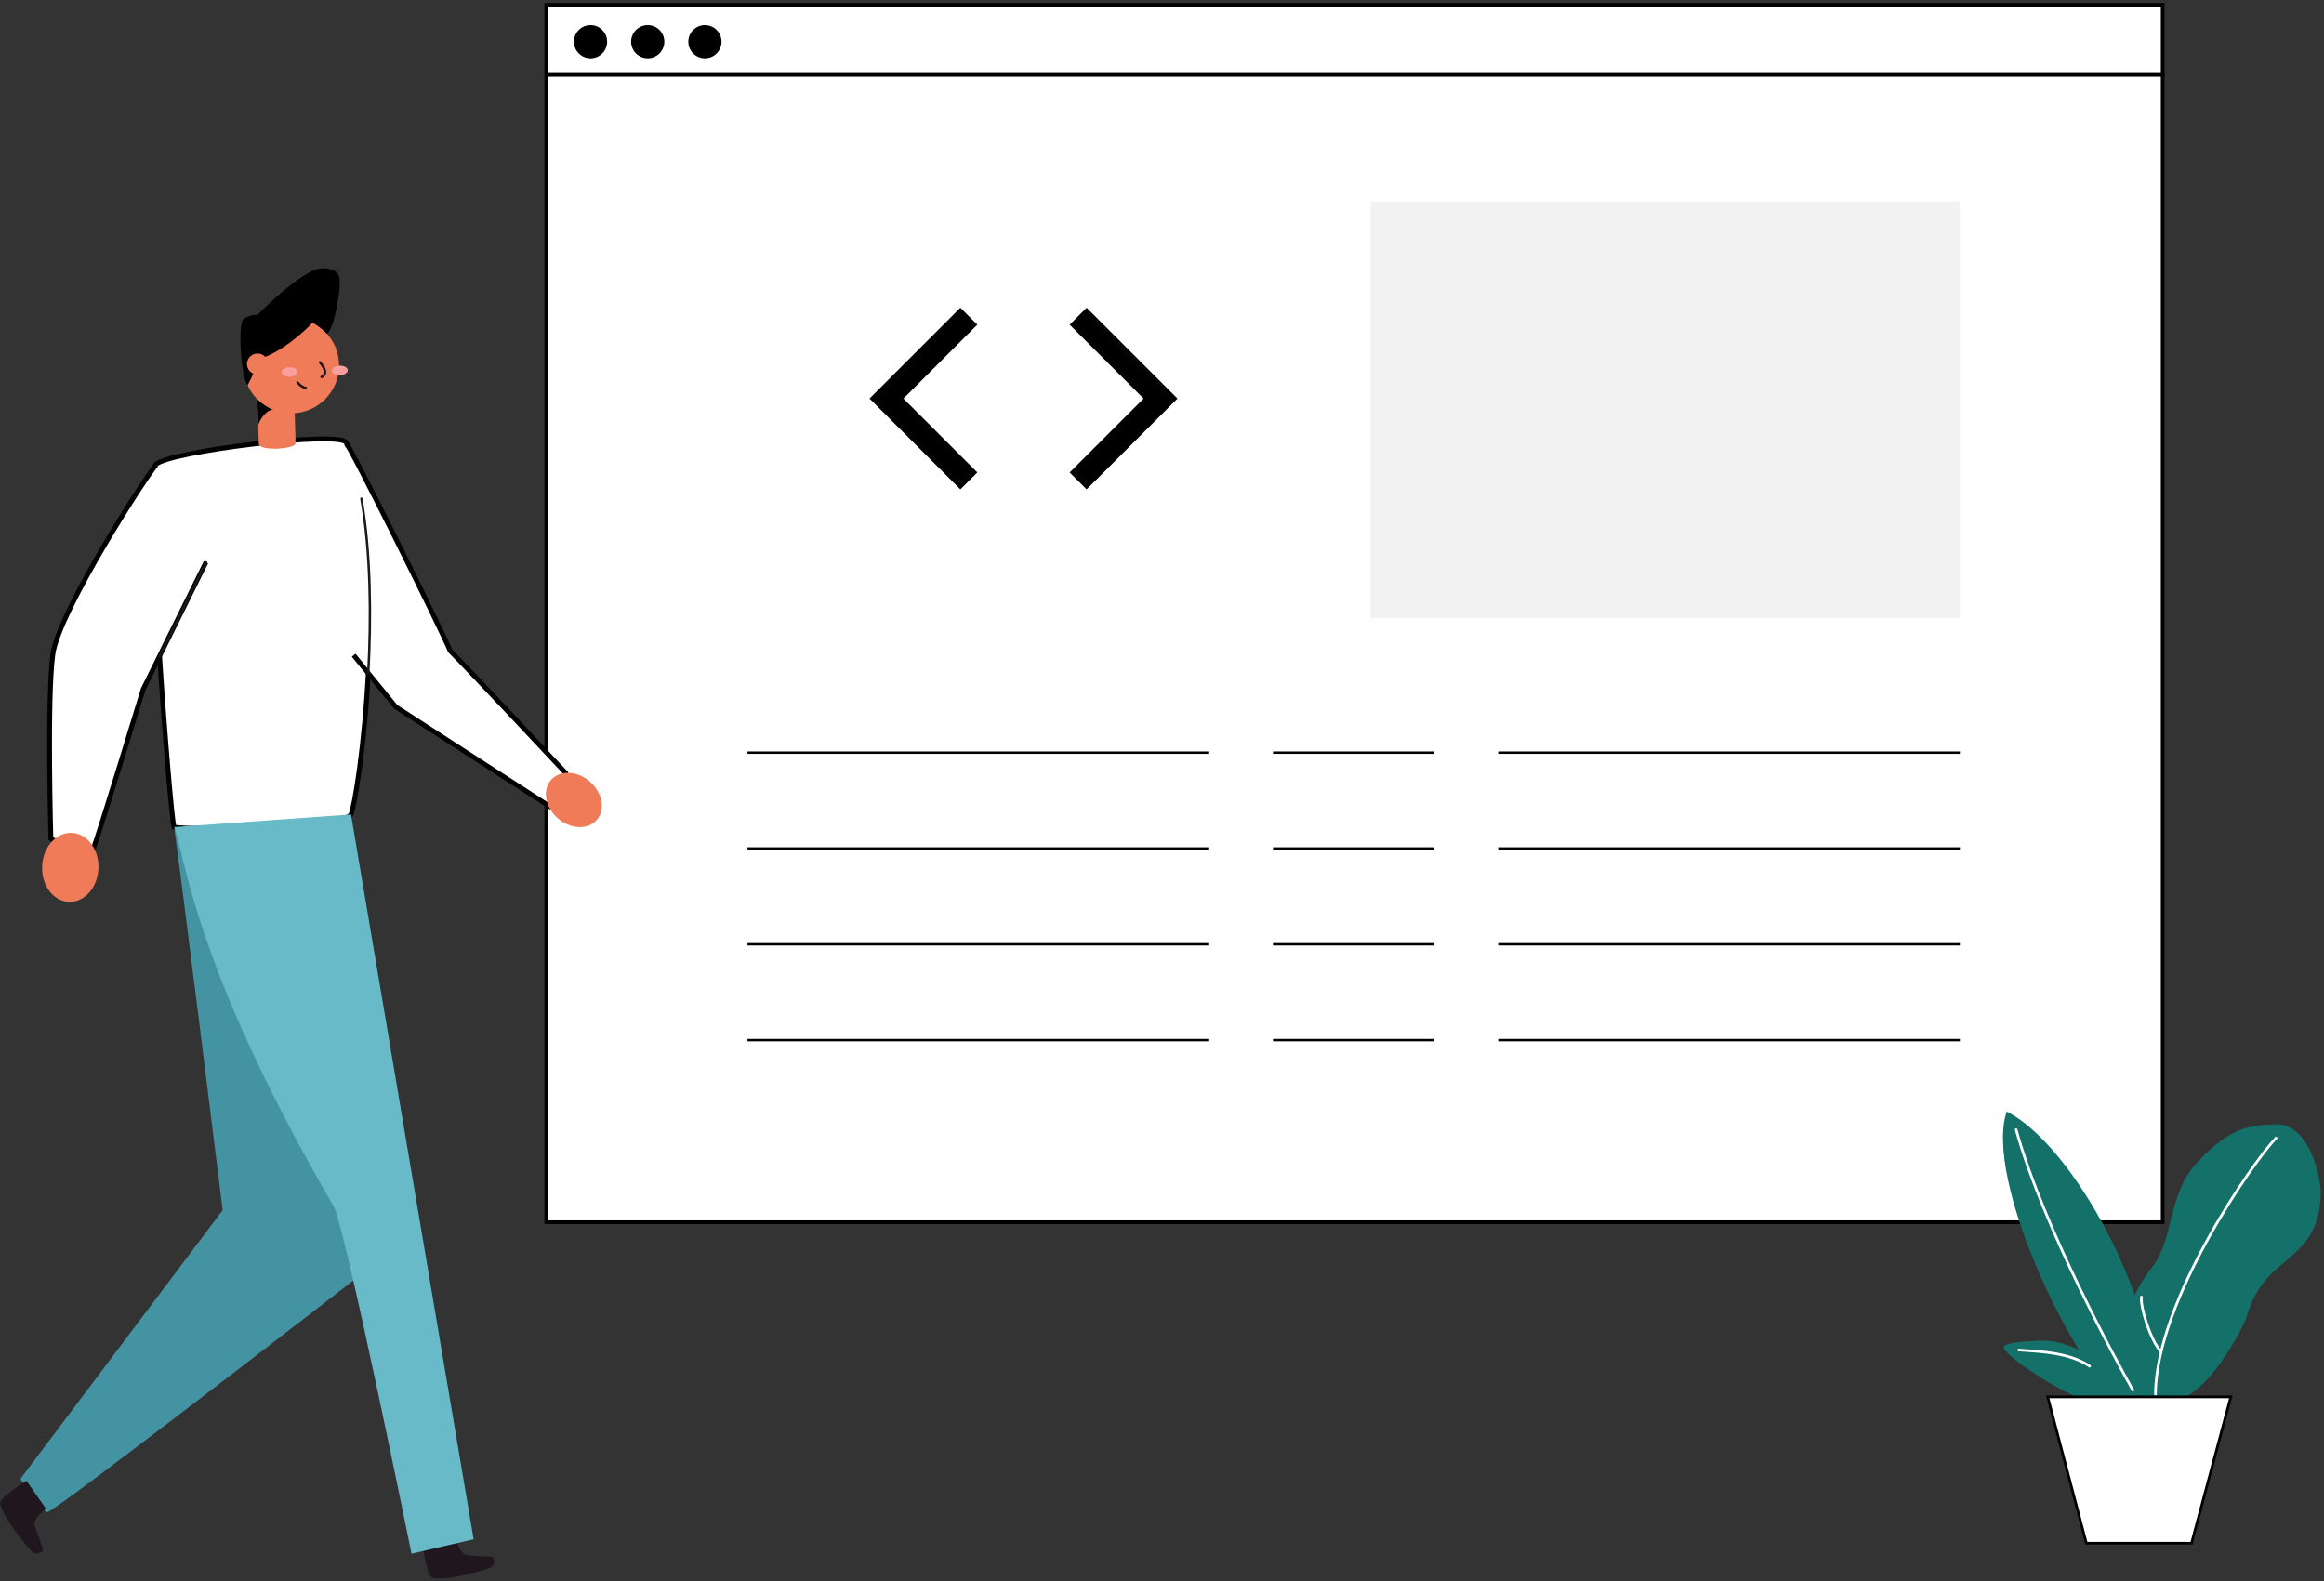 <svg xmlns="http://www.w3.org/2000/svg" width="485" height="330" viewBox="0 0 485 330"><rect x="0" y="0" width="485" height="330" fill="#333333" stroke="none"/><g fill="none" fill-rule="evenodd"><g><g><g transform="translate(-1113 -2496) translate(1113 2497) translate(114)"><path fill="#FFF" stroke="#000" stroke-width=".77" d="M0 0H337.33V254.1H0z"></path><path stroke="#000" stroke-width=".77" d="M0.385 14.63L337.715 14.63"></path><circle cx="9.24" cy="7.7" r="3.465" fill="#000" fill-rule="nonzero"></circle><circle cx="21.175" cy="7.7" r="3.465" fill="#000" fill-rule="nonzero"></circle><circle cx="33.11" cy="7.7" r="3.465" fill="#000" fill-rule="nonzero"></circle><g stroke="#000" stroke-width=".5"><path d="M0 .096L96.347.096M0 20.096L96.347 20.096M0 40.096L96.347 40.096M0 60.096L96.347 60.096M156.656.096L253.004.096M156.656 20.096L253.004 20.096M156.656 40.096L253.004 40.096M156.656 60.096L253.004 60.096M109.659.096L143.344.096M109.659 20.096L143.344 20.096M109.659 40.096L143.344 40.096M109.659 60.096L143.344 60.096" transform="translate(42 156)"></path></g></g><g><path fill="#14716A" fill-rule="nonzero" d="M25.24 59.836v-.448l-1.073-1.342-2.46-3.02-2.64-3.194s-2.541-1.758-3.194-2.062c-2.38-1.1-4.725-1.942-7.525-1.942-1.722 0-8.16.26-8.174 1.342 0 1.606 9.015 7.686 15.627 10.639 2.881.027 9.44.027 9.44.027z" transform="translate(-1113 -2496) translate(1113 2497) translate(418 231)"></path><path fill="#14716A" fill-rule="nonzero" d="M23.876 59.836C14.701 52.79-4.026 14.27.774 0c10.227 5.212 21.447 23.183 26.74 38.358.28.987.503 1.989.67 3.001l2.148 9.842.537 8.635h-6.993z" transform="translate(-1113 -2496) translate(1113 2497) translate(418 231)"></path><path fill="#14716A" fill-rule="nonzero" d="M30.14 59.836c-3.096-2.514-4.085-9.959-4.112-12.737-.05-5.185.747-9.005 5.18-14.71 4.434-5.703 3.24-15.17 9.145-21.55 5.905-6.379 9.788-8.155 16.776-8.155 6.988 0 9.203 11.328 9.185 14.177-.08 11.489-7.324 13.113-11.735 18.602-3.208 3.982-3.458 7.238-4.429 9.1-5.216 10.016-9.44 13.8-12.57 15.273" transform="translate(-1113 -2496) translate(1113 2497) translate(418 231)"></path><path stroke="#FFF" stroke-linecap="round" stroke-linejoin="round" stroke-width=".55" d="M31.83 59.004C31.92 39.395 52.584 9.945 57 5.529M32.962 50.105c-2.286-2.491-4.366-9.555-4.053-11.39M27.106 58.158C23.867 52.405 8.5 24.418 2.751 3.798" transform="translate(-1113 -2496) translate(1113 2497) translate(418 231)"></path><path fill="#FFF" fill-rule="nonzero" stroke="#000" stroke-width=".55" d="M47.556 59.56l-8.2 30.547H17.4L9.333 59.56h38.223z" transform="translate(-1113 -2496) translate(1113 2497) translate(418 231)"></path><path stroke="#FFF" stroke-linecap="round" stroke-linejoin="round" stroke-width=".55" d="M3.302 49.783c4.693.322 10.598.537 14.785 3.378" transform="translate(-1113 -2496) translate(1113 2497) translate(418 231)"></path></g><g transform="translate(-1113 -2496) translate(1113 2497) matrix(-1 0 0 1 128 55)"><path fill="#4493A2" d="M91.68 116.64c-.538 2.573-10.147 79.954-10.147 79.954l42.211 56.083s-4.262 6.835-5.65 6.936c-1.387.1-65.41-49.565-65.41-49.565l27.414-85.877 11.582-7.531z"></path><path fill="#1F161E" fill-rule="nonzero" d="M39.869 266.458c-.178.868-.96 6.033-1.92 6.72-1.656 1.276-12.312-1.661-12.715-2.27-.404-.61-.48-1.734.028-1.92.51-.188 4.992-.198 5.655-.48.662-.284 1.92-2.262 1.843-3.48M122.486 253.066c.725.48 5.141 3.297 5.43 4.416.513 2.025-6.418 10.636-7.134 10.761-.715.125-1.785-.235-1.776-.797.01-.561 1.8-4.656 1.805-5.38.005-.725-1.315-2.655-2.462-3.072"></path><path fill="#FFF" fill-rule="nonzero" stroke="#000" d="M55.714 36.413c1.017-2.602 37.276 1.805 39.801 4.57 2.525 2.764-3.125 74.073-3.835 75.657-3.485.72-35.472.12-36.912-2.645-1.44-2.765-8.688-52.93.946-77.582z"></path><path fill="#FFF" fill-rule="nonzero" stroke="#000" d="M95.376 41.02c1.469 1.306 20.366 30.447 21.6 39.62 1.234 9.173.403 38.4.403 38.4-2.65 1.584-5.682 2.414-8.77 2.4-1.92-5.443-10.483-33.571-10.483-33.571L85.018 61.354M55.867 36.36c-.845.446-19.814 38.731-21.811 43.488-4.142 4.147-24.096 25.478-24.096 25.478l1.56 8.136 33.917-21.945 8.75-10.747"></path><path stroke="#1F161E" stroke-linecap="round" stroke-linejoin="round" stroke-width=".5" d="M51.14 84.48c-.625-11.75-.524-25.123 1.44-36.394M94.694 81.01L84.994 61.382"></path><path fill="#EF7B58" d="M66.312 36.442c-.043 1.396 7.637 1.732 7.68.23l.278-9.34-7.68-.231-.278 9.34z"></path><path fill="#000" fill-rule="nonzero" d="M74.107 32.914c.029-.836-1.785-3.754-3.269-3.317 1.83-.581 2.79-2.731 3.437-2.266l-.168 5.583z"></path><circle cx="67.229" cy="20.285" r="9.989" fill="#EF7B58"></circle><ellipse cx="57.096" cy="21.318" fill="#FA9E9F" fill-rule="nonzero" rx="1" ry="1.666" transform="rotate(-88.27 57.096 21.318)"></ellipse><ellipse cx="67.569" cy="21.64" fill="#FA9E9F" fill-rule="nonzero" rx="1" ry="1.666" transform="rotate(-88.27 67.569 21.64)"></ellipse><path stroke="#1F161E" stroke-linecap="round" stroke-width=".5" d="M61.214 19.642c-.321.436-1.977 2.25-.312 3.057M64.19 24.96c.48 0 1.292-.58 1.719-1.128"></path><path fill="#000" fill-rule="nonzero" d="M76.32 24.418c1.349-1.268 2.093-12.802.893-13.796-.854-.619-1.888-.94-2.943-.912 0 0-9.47-9.71-13.579-9.71S57.12 2.472 57.12 3.734c0 1.263 1.123 9.077 2.669 9.917.872-.929 1.89-1.709 3.014-2.309.586.764 5.832 5.89 10.589 7.402 1.31 2.266 2.928 5.674 2.928 5.674z"></path><circle cx="74.261" cy="19.982" r="2.198" fill="#EF7B58"></circle><ellipse cx="8.243" cy="110.977" fill="#EF7B58" rx="6.341" ry="5.093" transform="rotate(-41.02 8.243 110.977)"></ellipse><ellipse cx="113.334" cy="125.044" fill="#EF7B58" rx="5.88" ry="7.214" transform="rotate(-2.47 113.334 125.044)"></ellipse><path fill="#69BAC9" d="M91.68 116.64c-2.16 4.834-3.696 28.406-33.374 79.253-2.684 5.856-16.186 72.398-16.186 72.398l-12.96-3.01 25.594-151.286"></path></g><g stroke="#000" stroke-width="5"><g><path d="M17.189 0L0 17.189 17.189 34.378" transform="translate(-1113 -2496) translate(1113 2497) translate(185 65)"></path><path d="M57.189 0L40 17.189 57.189 34.378" transform="translate(-1113 -2496) translate(1113 2497) translate(185 65) matrix(-1 0 0 1 97.189 0)"></path></g></g><path fill="#F2F2F2" fill-rule="nonzero" d="M286 41H409V128H286z" transform="translate(-1113 -2496) translate(1113 2497)"></path></g></g></g></svg>
